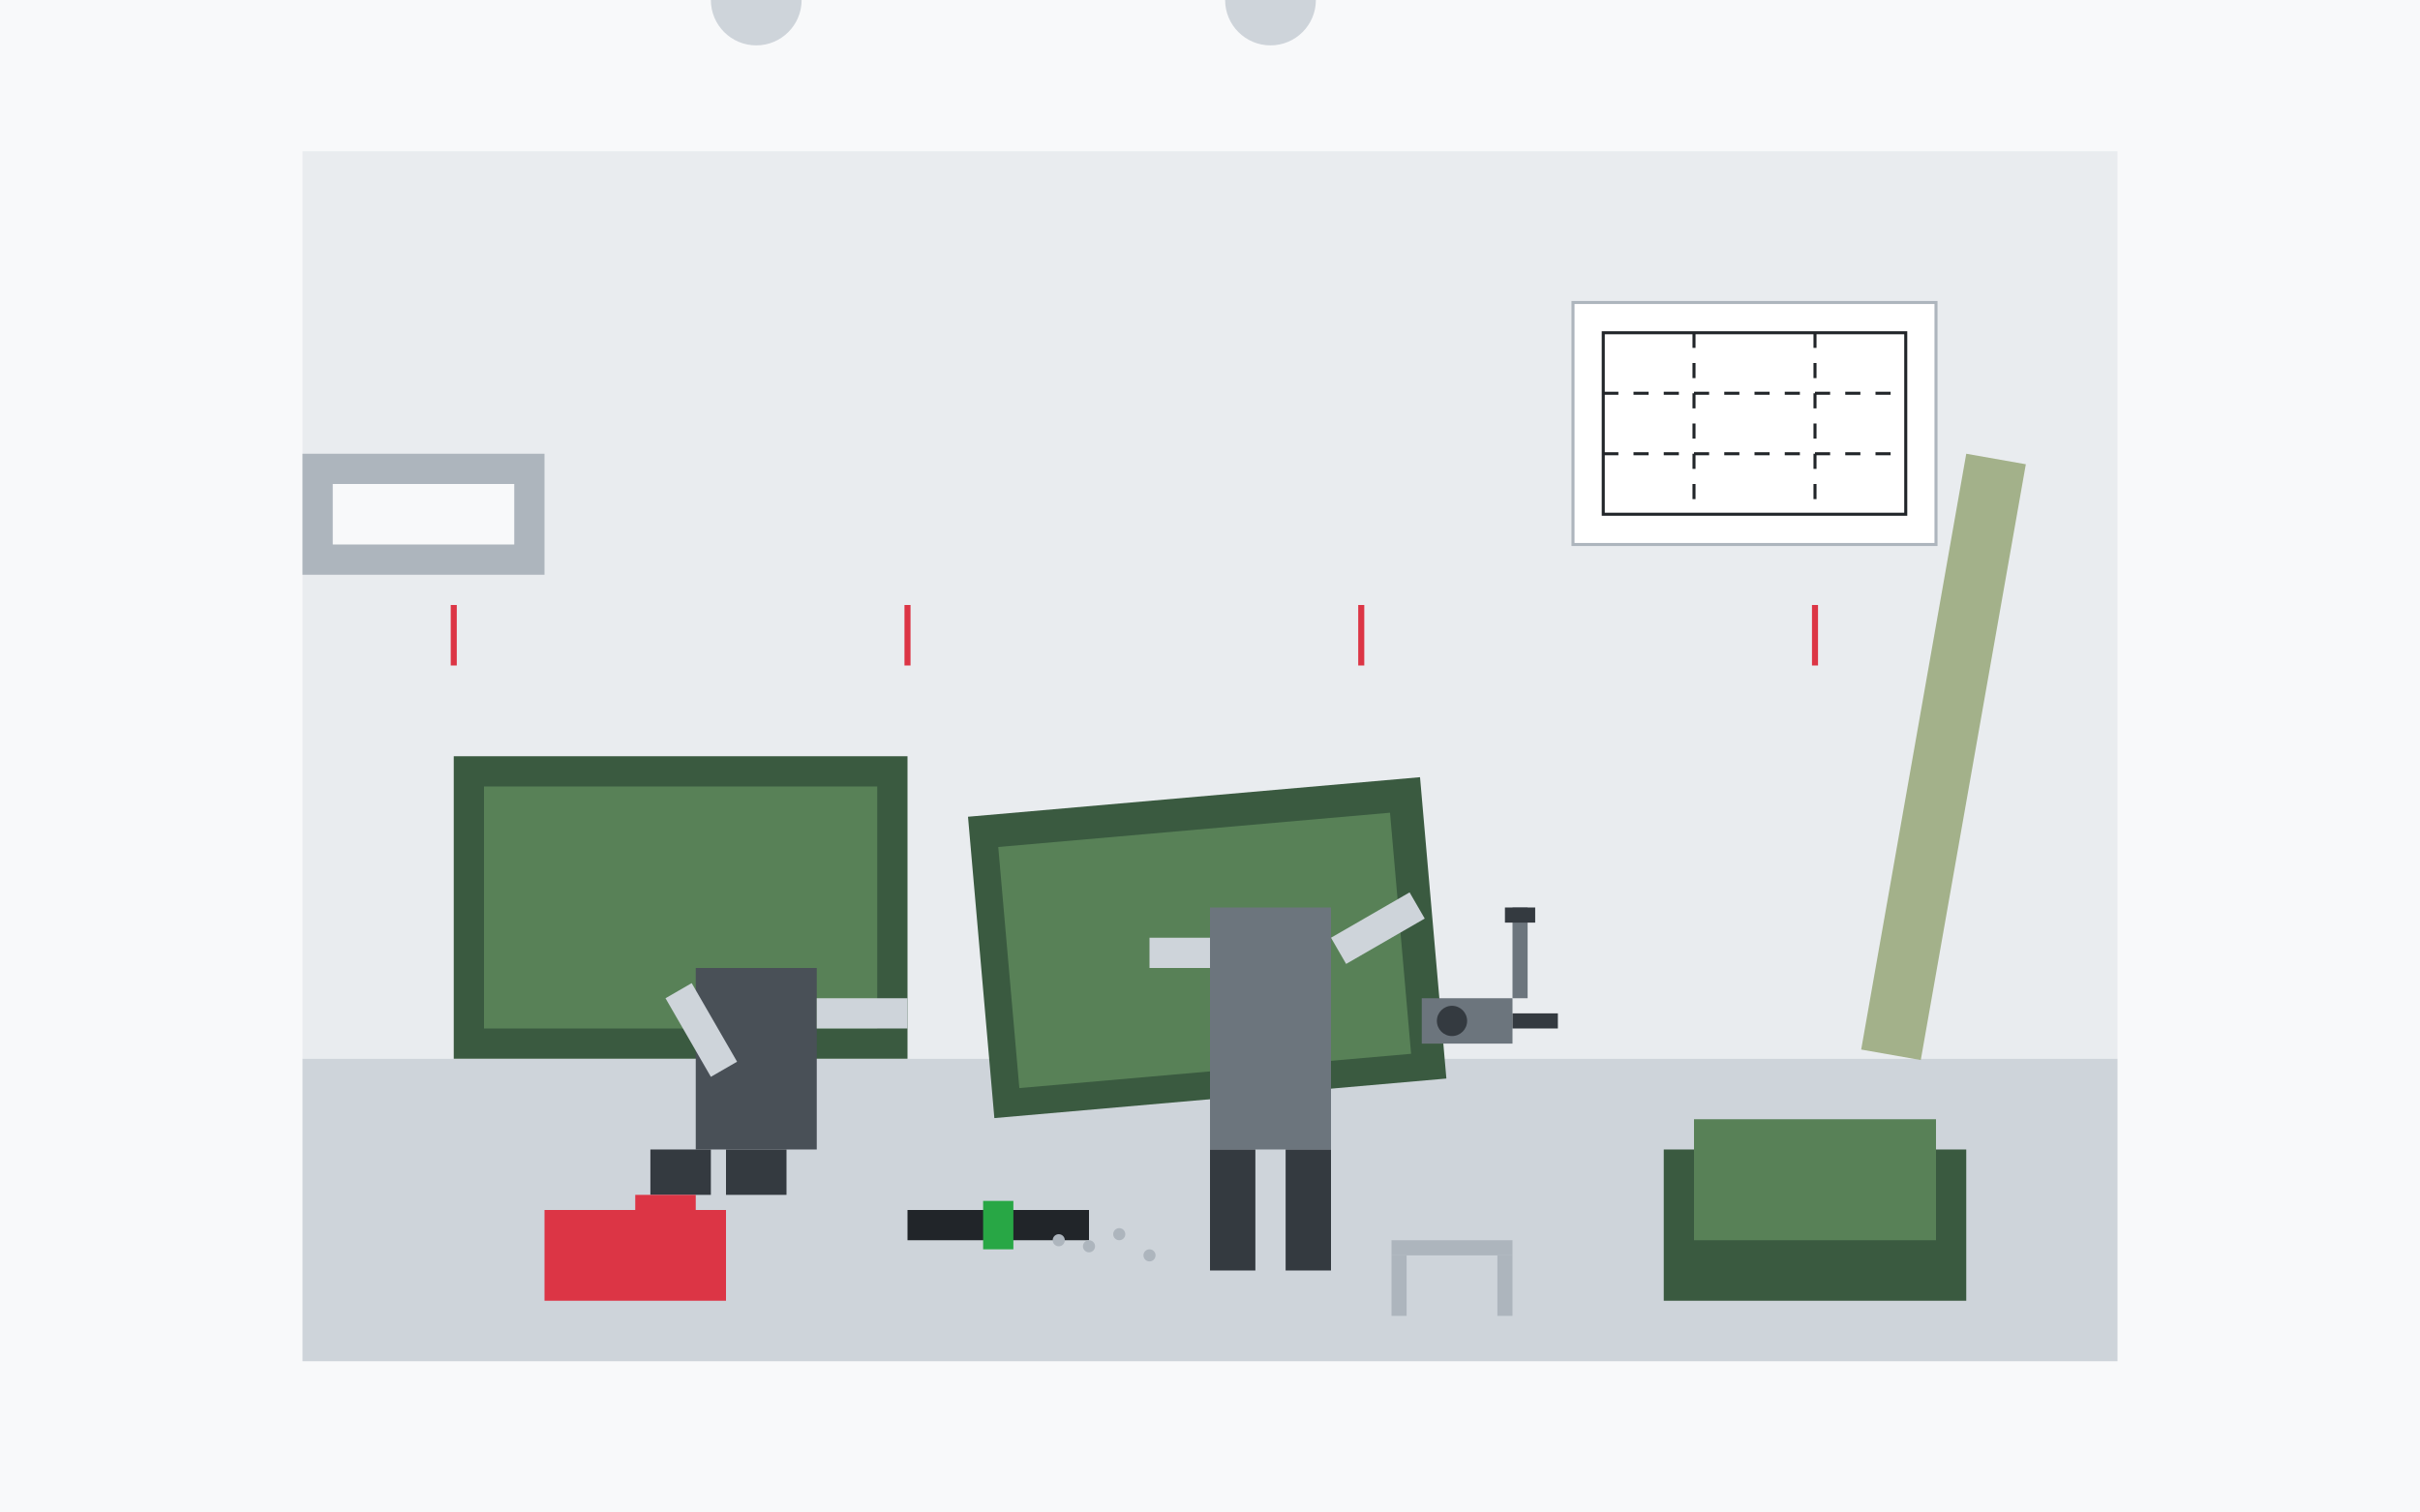 <svg xmlns="http://www.w3.org/2000/svg" viewBox="0 0 800 500" width="800" height="500">
  <!-- Fondo -->
  <rect width="800" height="500" fill="#f8f9fa" />
  
  <!-- Instalación de cocinas -->
  <g>
    <!-- Pared de fondo -->
    <rect x="100" y="50" width="600" height="300" fill="#e9ecef" />
    
    <!-- Suelo -->
    <rect x="100" y="350" width="600" height="100" fill="#ced4da" />
    
    <!-- Muebles bajos en proceso de instalación -->
    <g>
      <!-- Mueble ya instalado -->
      <rect x="150" y="250" width="150" height="100" fill="#3a5a40" />
      <rect x="160" y="260" width="130" height="80" fill="#588157" />
      
      <!-- Mueble en proceso de instalación -->
      <rect x="320" y="270" width="150" height="100" fill="#3a5a40" transform="rotate(-5, 320, 270)" />
      <rect x="330" y="280" width="130" height="80" fill="#588157" transform="rotate(-5, 330, 280)" />
      
      <!-- Mueble por instalar en el suelo -->
      <rect x="550" y="380" width="100" height="50" fill="#3a5a40" />
      <rect x="560" y="370" width="80" height="40" fill="#588157" />
    </g>
    
    <!-- Instaladores trabajando -->
    <g>
      <!-- Instalador 1 (arrodillado) -->
      <g>
        <!-- Cuerpo -->
        <rect x="230" y="320" width="40" height="60" fill="#495057" />
        <circle cx="250" y="305" r="15" fill="#ced4da" />
        
        <!-- Brazos -->
        <rect x="220" y="330" width="10" height="30" fill="#ced4da" transform="rotate(-30, 220, 330)" />
        <rect x="270" y="330" width="30" height="10" fill="#ced4da" />
        
        <!-- Piernas -->
        <rect x="235" y="380" width="15" height="20" fill="#343a40" transform="rotate(90, 235, 380)" />
        <rect x="260" y="380" width="15" height="20" fill="#343a40" transform="rotate(90, 260, 380)" />
      </g>
      
      <!-- Instalador 2 (de pie) -->
      <g>
        <!-- Cuerpo -->
        <rect x="400" y="300" width="40" height="80" fill="#6c757d" />
        <circle cx="420" y="285" r="15" fill="#ced4da" />
        
        <!-- Brazos -->
        <rect x="380" y="310" width="20" height="10" fill="#ced4da" />
        <rect x="440" y="310" width="30" height="10" fill="#ced4da" transform="rotate(-30, 440, 310)" />
        
        <!-- Piernas -->
        <rect x="400" y="380" width="15" height="40" fill="#343a40" />
        <rect x="425" y="380" width="15" height="40" fill="#343a40" />
      </g>
    </g>
    
    <!-- Herramientas de instalación -->
    <g>
      <!-- Caja de herramientas -->
      <rect x="180" y="400" width="60" height="30" fill="#dc3545" />
      <rect x="210" y="395" width="20" height="5" fill="#dc3545" />
      
      <!-- Nivel -->
      <rect x="300" y="400" width="60" height="10" fill="#212529" />
      <rect x="325" y="397" width="10" height="16" fill="#28a745" />
      
      <!-- Taladro -->
      <g transform="translate(470, 330)">
        <rect width="30" height="15" fill="#6c757d" />
        <rect x="30" y="5" width="15" height="5" fill="#343a40" />
        <circle cx="10" cy="7.5" r="5" fill="#343a40" />
      </g>
      
      <!-- Destornillador -->
      <rect x="500" y="300" width="5" height="30" fill="#6c757d" />
      <rect x="497.5" y="300" width="10" height="5" fill="#343a40" />
    </g>
    
    <!-- Materiales de instalación -->
    <g>
      <!-- Tornillos -->
      <circle cx="350" cy="410" r="2" fill="#adb5bd" />
      <circle cx="360" cy="412" r="2" fill="#adb5bd" />
      <circle cx="370" cy="408" r="2" fill="#adb5bd" />
      <circle cx="380" cy="415" r="2" fill="#adb5bd" />
      
      <!-- Soporte para encimera -->
      <rect x="460" y="410" width="40" height="5" fill="#adb5bd" />
      <rect x="460" y="415" width="5" height="20" fill="#adb5bd" />
      <rect x="495" y="415" width="5" height="20" fill="#adb5bd" />
    </g>
    
    <!-- Elementos a instalar -->
    <g>
      <!-- Encimera apoyada contra la pared -->
      <rect x="650" y="150" width="20" height="200" fill="#a3b18a" transform="rotate(10, 650, 150)" />
      
      <!-- Fregadero por instalar -->
      <rect x="100" y="150" width="80" height="40" fill="#adb5bd" />
      <rect x="110" y="160" width="60" height="20" fill="#f8f9fa" />
      
      <!-- Medidas y marcas en la pared -->
      <line x1="150" y1="200" x2="150" y2="220" stroke="#dc3545" stroke-width="2" />
      <line x1="300" y1="200" x2="300" y2="220" stroke="#dc3545" stroke-width="2" />
      <line x1="450" y1="200" x2="450" y2="220" stroke="#dc3545" stroke-width="2" />
      <line x1="600" y1="200" x2="600" y2="220" stroke="#dc3545" stroke-width="2" />
    </g>
    
    <!-- Planos y mediciones -->
    <g transform="translate(520, 100)">
      <rect width="120" height="80" fill="#fff" stroke="#adb5bd" stroke-width="1" />
      <rect x="10" y="10" width="100" height="60" fill="none" stroke="#212529" stroke-width="1" />
      <line x1="10" y1="30" x2="110" y2="30" stroke="#212529" stroke-width="1" stroke-dasharray="5,5" />
      <line x1="10" y1="50" x2="110" y2="50" stroke="#212529" stroke-width="1" stroke-dasharray="5,5" />
      <line x1="40" y1="10" x2="40" y2="70" stroke="#212529" stroke-width="1" stroke-dasharray="5,5" />
      <line x1="80" y1="10" x2="80" y2="70" stroke="#212529" stroke-width="1" stroke-dasharray="5,5" />
    </g>
  </g>
</svg>
